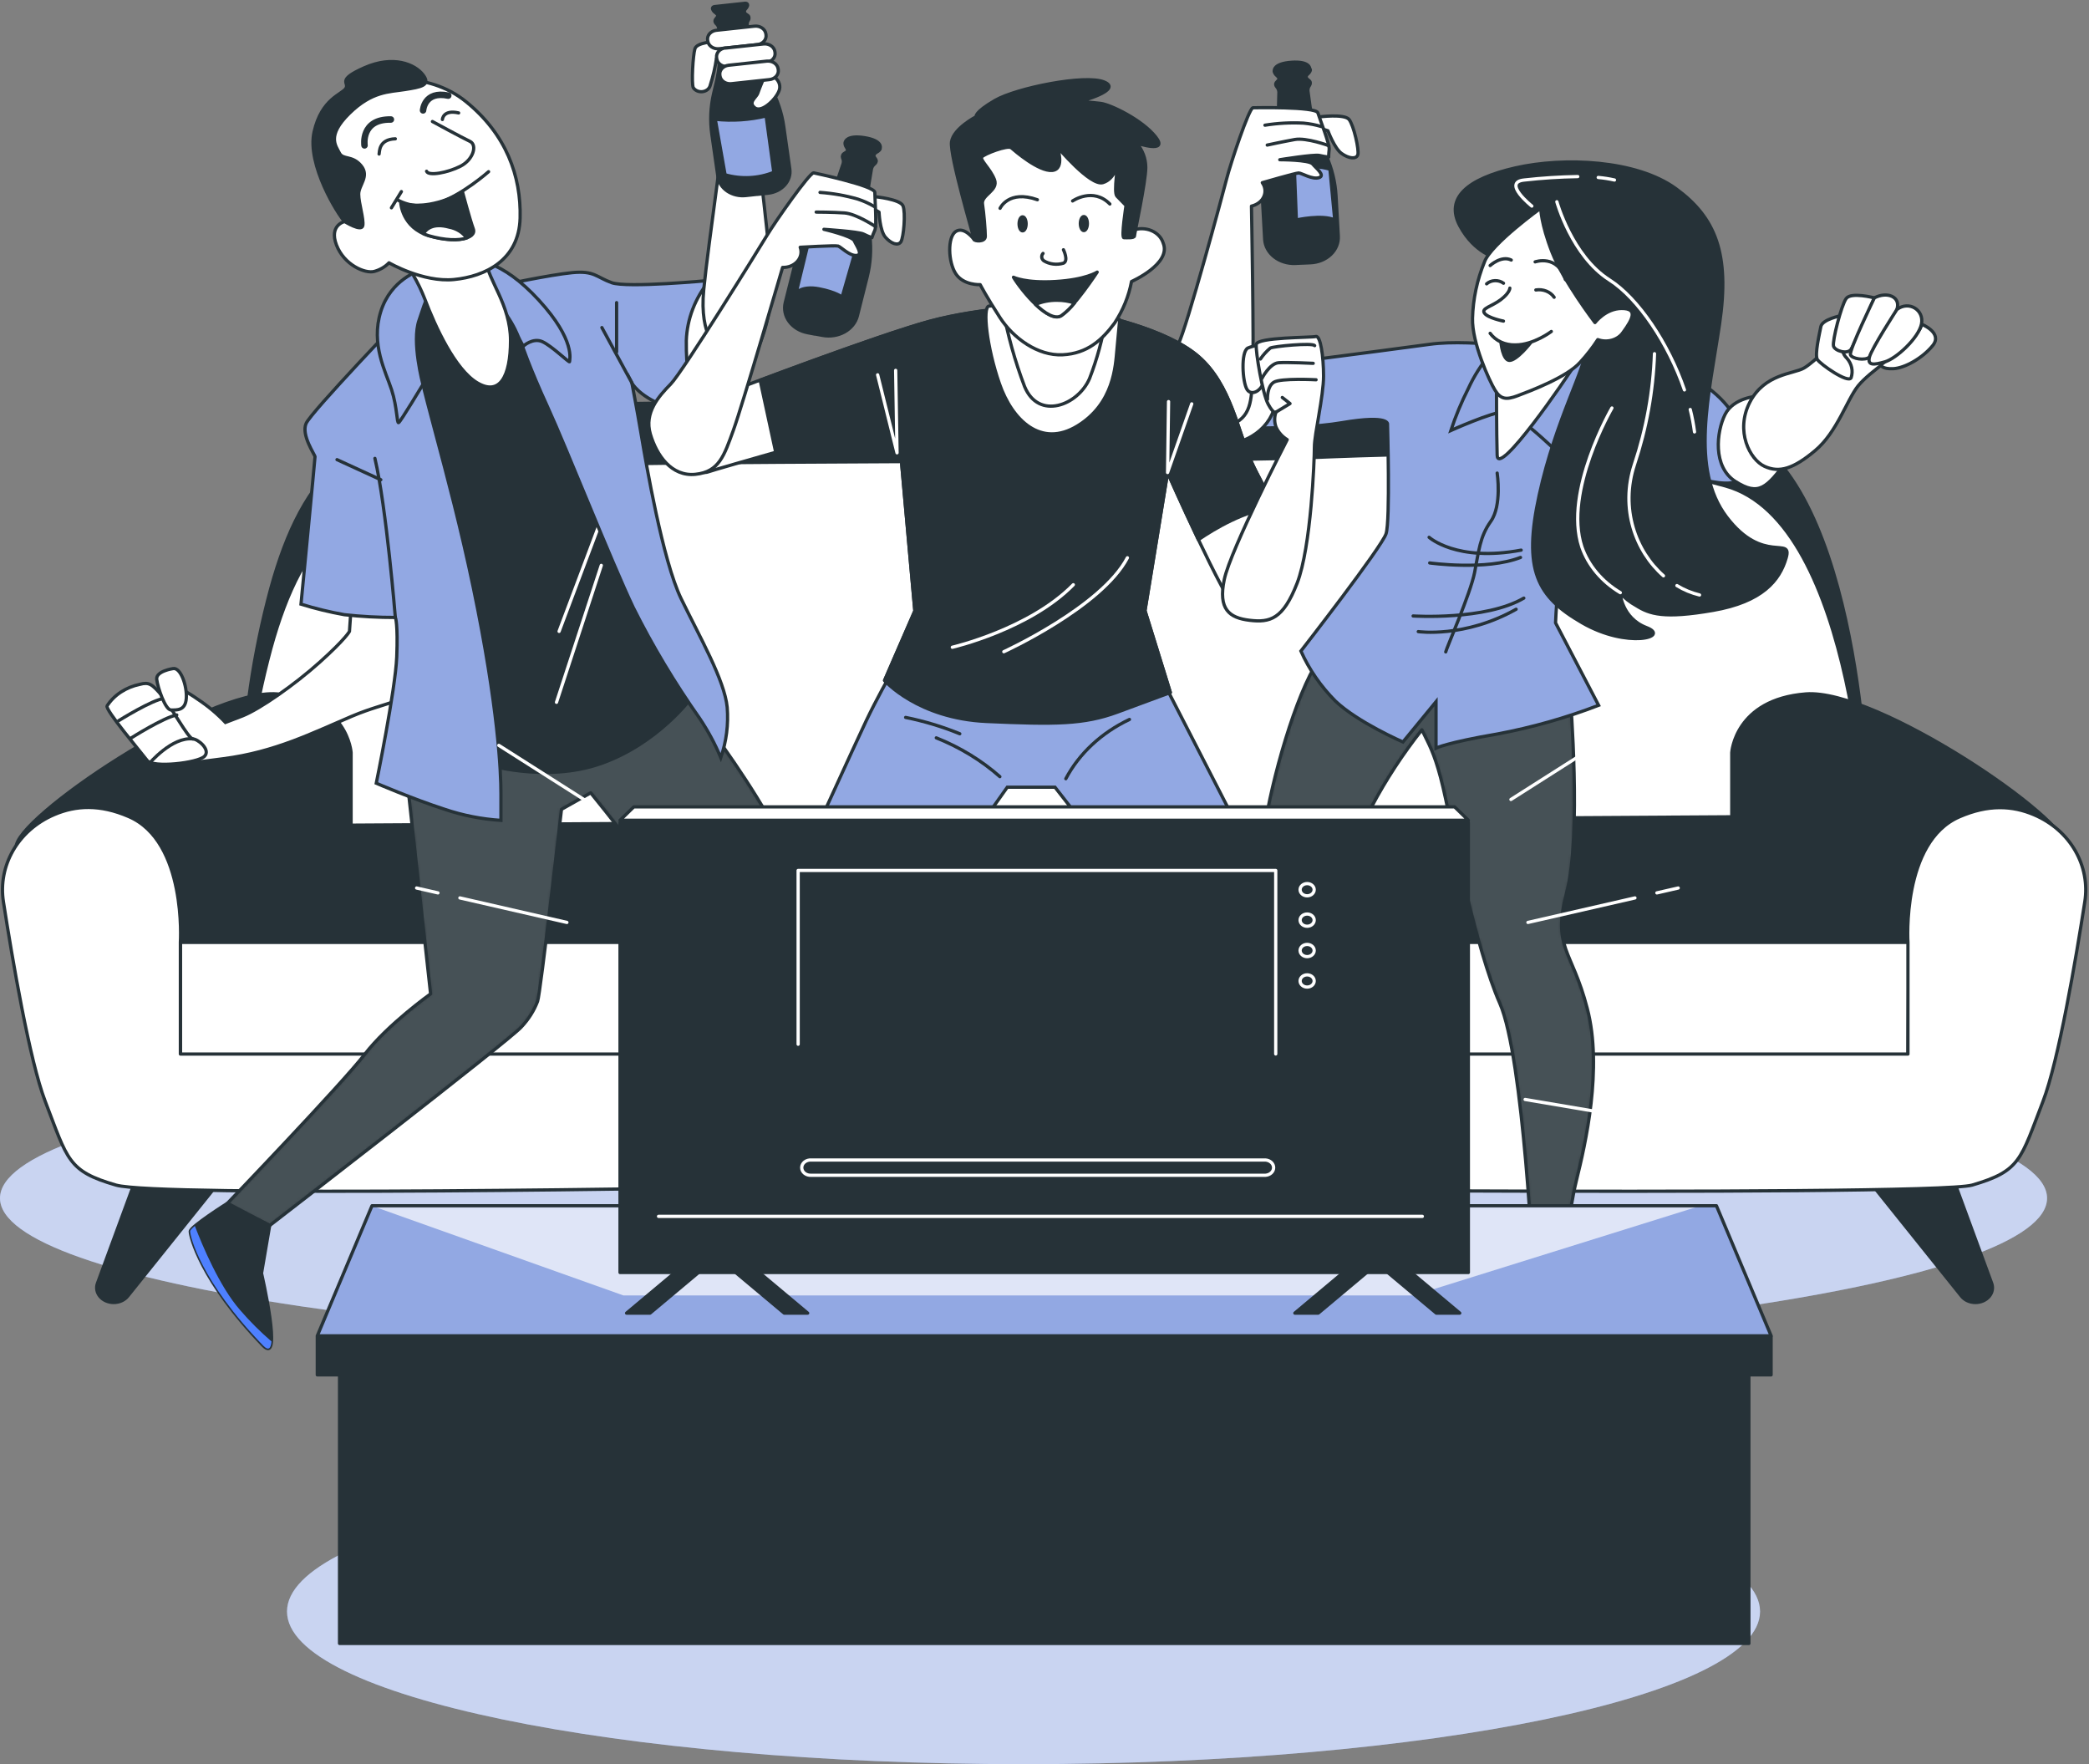<svg width="643" height="543" viewBox="0 0 643 543" fill="none" xmlns="http://www.w3.org/2000/svg">
<rect x="0" y="0" width="643" height="543" fill="#808080" stroke="none"/>
<path d="M315.046 415.78C489.041 415.78 630.092 394.745 630.092 368.796C630.092 342.847 489.041 321.812 315.046 321.812C141.051 321.812 0 342.847 0 368.796C0 394.745 141.051 415.78 315.046 415.78Z" fill="#92A8E3"/>
<path opacity="0.5" d="M315.046 415.78C489.041 415.78 630.092 394.745 630.092 368.796C630.092 342.847 489.041 321.812 315.046 321.812C141.051 321.812 0 342.847 0 368.796C0 394.745 141.051 415.78 315.046 415.78Z" fill="white"/>
<path d="M574.667 241.952C574.667 241.952 571.683 142.287 531.061 131.112C489.621 119.706 445.348 120.674 402.425 122.366C361.953 123.956 194.362 122.987 154.056 125.257C109.599 127.802 93.147 145.497 83.345 181.147C77.979 201.067 74.996 221.414 74.444 241.865L64.543 267.641H584.619L574.667 241.952Z" fill="#263238" stroke="#263238" stroke-linecap="round" stroke-linejoin="round"/>
<path d="M574.667 260.399C574.667 260.399 571.683 160.72 531.061 149.56C489.621 138.153 445.348 139.122 402.425 140.886C361.953 142.476 194.362 141.507 154.056 143.777C109.599 146.321 93.147 164.016 83.345 199.667C77.979 219.587 74.996 239.934 74.444 260.385L64.543 286.161H584.619L574.667 260.399Z" fill="white" stroke="#263238" stroke-linecap="round" stroke-linejoin="round"/>
<path d="M108.066 253.98V231.644C108.066 231.644 107.083 215.308 85.279 213.588C63.476 211.867 4.034 252.259 5.001 260.847C5.968 269.434 16.919 330.485 23.854 333.029C30.788 335.573 48.624 347.63 64.476 340.763C80.329 333.896 108.066 253.98 108.066 253.98Z" fill="#263238" stroke="#263238" stroke-linecap="round" stroke-linejoin="round"/>
<path d="M533.045 253.98V231.644C533.045 231.644 534.045 215.308 555.832 213.588C577.618 211.867 637.077 252.259 636.077 260.847C635.077 269.434 624.192 330.485 617.257 333.029C610.323 335.573 592.487 347.63 576.635 340.763C560.782 333.896 533.045 253.98 533.045 253.98Z" fill="#263238" stroke="#263238" stroke-linecap="round" stroke-linejoin="round"/>
<path d="M108.066 253.98C106.445 255.43 104.701 256.774 102.848 257.999C89.513 267.54 55.558 290.064 55.558 290.064H587.536L533.045 251.406L108.066 253.98Z" fill="#263238" stroke="#263238" stroke-linecap="round" stroke-linejoin="round"/>
<path d="M55.558 290.064V325.585H587.269L587.536 290.064H55.558Z" fill="white" stroke="#263238" stroke-linecap="round" stroke-linejoin="round"/>
<path d="M42.673 360.525L30.004 394.976C29.752 395.658 29.689 396.382 29.821 397.089C29.953 397.796 30.276 398.466 30.763 399.044C31.251 399.622 31.89 400.092 32.627 400.415C33.364 400.738 34.179 400.905 35.005 400.903C35.85 400.904 36.684 400.727 37.433 400.387C38.182 400.047 38.825 399.555 39.305 398.951L69.443 361.364L42.673 360.525Z" fill="#263238" stroke="#263238" stroke-linecap="round" stroke-linejoin="round"/>
<path d="M600.371 360.525L613.039 394.976C613.292 395.658 613.355 396.382 613.223 397.089C613.091 397.796 612.768 398.466 612.28 399.044C611.792 399.622 611.154 400.092 610.416 400.415C609.679 400.738 608.864 400.905 608.038 400.903C607.193 400.904 606.36 400.727 605.611 400.387C604.861 400.047 604.219 399.555 603.738 398.951L573.6 361.364L600.371 360.525Z" fill="#263238" stroke="#263238" stroke-linecap="round" stroke-linejoin="round"/>
<path d="M626.025 250.756C619.457 247.966 612.023 247.532 603.121 251.406C585.285 259.126 587.269 290.064 587.269 290.064V324.427H55.524V290.006C55.524 290.006 57.508 259.068 39.672 251.349C30.754 247.474 23.32 247.908 16.769 250.698C5.367 255.541 -0.65 266.6 1.05 277.544C3.833 295.442 9.118 326.48 13.918 338.985C20.853 357.027 20.853 360.468 35.705 364.762C48.607 368.477 214.281 365.745 257.987 364.95C301.694 365.745 594.153 368.477 607.039 364.762C621.907 360.425 621.907 357.027 628.842 338.985C633.642 326.48 638.927 295.442 641.71 277.544C643.427 266.687 637.426 255.599 626.025 250.756Z" fill="white" stroke="#263238" stroke-linecap="round" stroke-linejoin="round"/>
<path d="M354.117 366.977C354.117 366.977 347.216 376.345 344.999 381.621C342.782 386.898 343.332 393.187 351.1 392.204C358.868 391.221 362.768 369.188 362.768 369.188L354.117 366.977Z" fill="white" stroke="#263238" stroke-linecap="round" stroke-linejoin="round"/>
<path d="M488.554 310.363C483.786 291.945 477.719 291.945 482.269 274.481C486.82 257.017 483.353 214.746 483.353 214.746C483.57 211.363 481.686 206.072 478.585 203.845C475.485 201.619 463.433 206.665 443.93 204.221C424.428 201.778 423.577 198.771 423.577 198.771C423.577 198.771 412.742 192.989 405.808 203.282C398.874 213.575 391.289 240.291 389.139 255.499C386.989 270.708 379.404 276.736 371.82 287.622C367.313 292.865 364.489 299.051 363.635 305.549C362.585 312.777 354.267 359.038 352.95 366.498C352.812 367.317 352.878 368.153 353.144 368.948C353.41 369.744 353.87 370.48 354.493 371.108C355.116 371.736 355.886 372.24 356.753 372.587C357.62 372.934 358.563 373.116 359.518 373.119C360.801 373.117 362.055 372.794 363.131 372.189C364.208 371.584 365.06 370.722 365.586 369.707L387.972 304.233C392.039 298.32 402.441 283.083 403.658 279.931C405.175 275.985 416.443 259.822 422.294 248.126C426.643 239.934 431.785 232.075 437.663 224.634L439.33 228.017C440.997 231.4 442.797 235.723 444.964 245.871C447.131 256.02 454.282 292.133 461.633 308.801C468.984 325.47 472.051 393.272 472.051 393.272L480.286 395.151C480.286 395.151 482.636 373.799 485.286 363.086C487.937 352.374 493.404 328.766 488.554 310.363Z" fill="#263238"/>
<mask id="mask0_397_1739" style="mask-type:luminance" maskUnits="userSpaceOnUse" x="352" y="197" width="139" height="199">
<path d="M488.554 310.364C483.787 291.946 477.719 291.946 482.27 274.482C486.82 257.018 483.353 214.747 483.353 214.747C483.57 211.364 481.686 206.073 478.586 203.846C475.485 201.62 463.434 206.666 443.931 204.222C424.428 201.779 423.578 198.772 423.578 198.772C423.578 198.772 412.743 192.989 405.809 203.283C398.874 213.576 391.29 240.292 389.14 255.5C386.989 270.709 379.405 276.737 371.82 287.623C367.313 292.866 364.489 299.052 363.636 305.55C362.586 312.778 354.268 359.039 352.951 366.499C352.812 367.318 352.878 368.154 353.145 368.949C353.411 369.745 353.871 370.481 354.493 371.109C355.116 371.737 355.887 372.241 356.754 372.588C357.621 372.935 358.564 373.117 359.518 373.12C360.801 373.118 362.056 372.795 363.132 372.19C364.208 371.585 365.06 370.723 365.586 369.708L387.973 304.234C392.04 298.321 402.441 283.084 403.658 279.932C405.175 275.986 416.443 259.823 422.294 248.127C426.644 239.935 431.785 232.076 437.663 224.635L439.33 228.018C440.997 231.401 442.797 235.724 444.964 245.872C447.131 256.021 454.282 292.134 461.633 308.802C468.985 325.471 472.052 393.273 472.052 393.273L480.286 395.152C480.286 395.152 482.637 373.8 485.287 363.087C487.937 352.375 493.405 328.767 488.554 310.364Z" fill="white"/>
</mask>
<g mask="url(#mask0_397_1739)">
<path opacity="0.15" d="M488.554 310.364C483.787 291.946 477.719 291.946 482.27 274.482C486.82 257.018 483.353 214.747 483.353 214.747C483.57 211.364 481.686 206.073 478.586 203.846C475.485 201.62 463.434 206.666 443.931 204.222C424.428 201.779 423.578 198.772 423.578 198.772C423.578 198.772 412.743 192.989 405.809 203.283C398.874 213.576 391.29 240.292 389.14 255.5C386.989 270.709 379.405 276.737 371.82 287.623C367.313 292.866 364.489 299.052 363.636 305.55C362.586 312.778 354.268 359.039 352.951 366.499C352.812 367.318 352.878 368.154 353.145 368.949C353.411 369.745 353.871 370.481 354.493 371.109C355.116 371.737 355.887 372.241 356.754 372.588C357.621 372.935 358.564 373.117 359.518 373.12C360.801 373.118 362.056 372.795 363.132 372.19C364.208 371.585 365.06 370.723 365.586 369.708L387.973 304.234C392.04 298.321 402.441 283.084 403.658 279.932C405.175 275.986 416.443 259.823 422.294 248.127C426.644 239.935 431.785 232.076 437.663 224.635L439.33 228.018C440.997 231.401 442.797 235.724 444.964 245.872C447.131 256.021 454.282 292.134 461.633 308.802C468.985 325.471 472.052 393.273 472.052 393.273L480.286 395.152C480.286 395.152 482.637 373.8 485.287 363.087C487.937 352.375 493.405 328.767 488.554 310.364Z" fill="white"/>
</g>
<path d="M488.554 310.363C483.786 291.945 477.719 291.945 482.269 274.481C486.82 257.017 483.353 214.746 483.353 214.746C483.57 211.363 481.686 206.072 478.585 203.845C475.485 201.619 463.433 206.665 443.93 204.221C424.428 201.778 423.577 198.771 423.577 198.771C423.577 198.771 412.742 192.988 405.808 203.282C398.874 213.575 391.289 240.291 389.139 255.499C386.989 270.708 379.404 276.736 371.82 287.622C367.313 292.865 364.489 299.051 363.635 305.549C362.585 312.777 354.267 359.038 352.95 366.498C352.812 367.317 352.878 368.153 353.144 368.948C353.41 369.744 353.87 370.48 354.493 371.108C355.116 371.736 355.886 372.24 356.753 372.587C357.62 372.934 358.563 373.116 359.518 373.119C360.801 373.117 362.055 372.794 363.131 372.189C364.208 371.584 365.06 370.722 365.586 369.707L387.972 304.233C392.039 298.32 402.441 283.083 403.658 279.931C405.175 275.985 416.443 259.822 422.294 248.126C426.643 239.934 431.785 232.075 437.663 224.634L439.33 228.017C440.997 231.4 442.797 235.723 444.964 245.871C447.131 256.02 454.282 292.133 461.633 308.801C468.984 325.47 472.051 393.272 472.051 393.272L480.286 395.151C480.286 395.151 482.636 373.799 485.286 363.086C487.937 352.374 493.404 328.766 488.554 310.363Z" stroke="#263238" stroke-linecap="round" stroke-linejoin="round"/>
<path d="M477.936 108.229C477.936 108.229 453.682 104.095 440.064 105.974C426.445 107.854 373.57 114.648 373.57 114.648L371.237 131.346C371.237 131.346 397.274 132.791 413.06 130.102C427.962 127.558 427.078 130.623 427.078 130.623C427.078 130.623 427.945 160.115 426.645 164.249C425.345 168.384 400.424 200.391 400.424 200.391C402.916 206.015 406.508 211.224 411.043 215.787C417.977 222.365 431.829 228.379 431.829 228.379L442.014 215.975V230.259C442.014 230.259 445.348 228.567 460.867 225.922C471.584 223.91 482.034 220.951 492.055 217.089L478.803 191.703C478.803 191.703 479.453 173.111 482.27 169.916C485.087 166.721 499.172 161.083 501.989 155.257C503.93 150.767 505.311 146.11 506.107 141.364C506.107 141.364 527.326 150.747 534.261 148.303C541.195 145.86 543.145 143.62 543.145 143.62C543.145 143.62 536.644 137.23 535.344 131.779C534.044 126.329 527.326 118.624 516.491 114.113C505.657 109.603 477.936 108.229 477.936 108.229Z" fill="#92A8E3" stroke="#263238" stroke-miterlimit="10"/>
<path d="M382.214 135.724C390.948 132.563 395.074 123.86 391.429 116.286C387.785 108.711 377.75 105.133 369.016 108.293C360.282 111.454 356.156 120.157 359.801 127.732C363.445 135.307 373.48 138.885 382.214 135.724Z" fill="white" stroke="#263238" stroke-linecap="round" stroke-linejoin="round"/>
<path d="M458.666 108.98C455.945 112.228 453.705 115.758 451.999 119.49C449.854 123.715 448.044 128.062 446.581 132.501C446.581 132.501 459.15 126.863 463.05 126.718C466.951 126.574 482.97 142.621 482.97 142.621C482.97 142.621 492.721 118.377 491.421 111.987C490.121 105.597 473.085 103.544 467.384 105.611C461.683 107.679 458.666 108.98 458.666 108.98Z" fill="#92A8E3" stroke="#263238" stroke-miterlimit="10"/>
<path d="M460.833 145.615C460.833 145.615 462.35 155.561 458.883 160.448C455.416 165.334 455.199 169.657 453.882 176.235C452.565 182.812 445.214 199.524 444.998 200.652" stroke="#263238" stroke-linecap="round" stroke-linejoin="round"/>
<path d="M436.546 194.405C436.546 194.405 450.815 196.458 466.667 187.523" stroke="#263238" stroke-linecap="round" stroke-linejoin="round"/>
<path d="M434.963 189.591C434.963 189.591 457.149 191.037 469.035 184.098" stroke="#263238" stroke-linecap="round" stroke-linejoin="round"/>
<path d="M439.88 165.376C439.88 165.376 448.332 173.081 468.218 169.323" stroke="#263238" stroke-linecap="round" stroke-linejoin="round"/>
<path d="M440.063 173.271C440.063 173.271 457.399 175.714 468.017 171.579" stroke="#263238" stroke-linecap="round" stroke-linejoin="round"/>
<path d="M406.025 35.988C406.025 35.988 413.793 34.961 415.243 36.768C416.693 38.575 418.377 46.151 417.943 47.611C417.51 49.071 415.176 48.84 412.943 47.235C410.709 45.63 408.742 40.238 408.742 40.238L404.508 38.893C404.508 38.893 401.224 37.115 406.025 35.988Z" fill="white" stroke="#263238" stroke-linecap="round" stroke-linejoin="round"/>
<path d="M403.125 21.113C403.125 21.113 403.225 18.757 397.441 19.176C392.023 19.566 392.24 21.677 392.24 21.677C392.182 21.822 392.182 21.98 392.24 22.125C392.338 22.44 392.508 22.735 392.74 22.992C393.085 23.273 393.383 23.594 393.624 23.947C394.007 24.742 392.607 25.132 392.657 25.971C392.673 26.227 392.777 26.474 392.957 26.679C393.388 27.16 393.633 27.747 393.657 28.356L393.54 32.881C393.426 36.9 392.737 40.892 391.49 44.764L390.256 48.595C388.912 52.73 388.35 57.026 388.59 61.317L389.273 73.649C389.329 74.674 389.617 75.68 390.121 76.609C390.626 77.538 391.337 78.371 392.213 79.062C393.089 79.752 394.114 80.285 395.229 80.632C396.343 80.978 397.525 81.13 398.708 81.08L400.925 80.978H401.125L403.358 80.877C404.541 80.829 405.701 80.579 406.772 80.141C407.843 79.704 408.804 79.088 409.6 78.328C410.395 77.567 411.011 76.679 411.41 75.712C411.809 74.746 411.985 73.72 411.926 72.695L411.243 60.378C411.008 56.085 409.978 51.852 408.192 47.844L406.525 44.128C404.86 40.38 403.74 36.465 403.192 32.476L402.575 27.98C402.535 27.374 402.715 26.772 403.092 26.26C403.243 26.042 403.318 25.791 403.308 25.537C403.308 24.872 402.692 24.713 402.308 24.265C401.925 23.817 401.975 23.282 402.492 22.819C402.865 22.526 403.142 22.152 403.292 21.735C403.331 21.628 403.337 21.514 403.307 21.404C403.278 21.294 403.215 21.194 403.125 21.113Z" fill="#263238" stroke="#263238" stroke-linecap="round" stroke-linejoin="round"/>
<path d="M409.359 52.078C409.359 52.078 402.858 50.025 398.424 52.338L399.024 67.706C399.024 67.706 406.992 65.913 410.842 67.706L409.359 52.078Z" fill="#92A8E3" stroke="#263238" stroke-miterlimit="10"/>
<path d="M385.639 33.171C385.639 33.171 405.025 32.737 405.642 34.732C406.258 36.727 409.309 44.375 409.125 45.979C408.942 47.584 408.975 48.35 408.975 48.35C408.015 48.228 407.063 48.059 406.125 47.844C404.458 47.454 393.923 49.16 393.923 49.16C393.923 49.16 402.941 49.16 404.025 50.475C405.108 51.791 408.042 54.017 405.992 54.682C403.941 55.347 400.607 53.237 399.724 53.237C398.84 53.237 388.539 56.229 388.539 56.229C389.089 56.995 389.38 57.879 389.38 58.781C389.38 59.683 389.089 60.567 388.539 61.332C387.768 62.37 386.58 63.123 385.205 63.443C385.205 63.443 386.005 107.218 385.589 115.285C385.172 123.352 385.239 128.6 378.354 130.985C371.47 133.37 365.102 128.094 361.252 122.137C357.401 116.181 360.268 110.312 362.702 105.845C365.136 101.378 376.404 59.583 377.604 54.899C378.804 50.215 384.388 33.46 385.639 33.171Z" fill="white" stroke="#263238" stroke-linecap="round" stroke-linejoin="round"/>
<path d="M389.356 38.533C393.273 37.905 397.264 37.691 401.241 37.897C403.109 38.068 404.949 38.422 406.725 38.953" stroke="#263238" stroke-linecap="round" stroke-linejoin="round"/>
<path d="M390.056 44.649C390.056 44.649 394.923 43.594 398.524 42.943C402.124 42.293 409.025 44.837 409.025 44.837" stroke="#263238" stroke-linecap="round" stroke-linejoin="round"/>
<path d="M460.617 117.974C460.617 117.974 460.617 133.197 460.833 140.15C461.05 147.104 481.836 117.02 485.52 111.035C489.204 105.049 477.503 111.41 472.518 114.027C468.784 115.82 464.778 117.149 460.617 117.974Z" fill="white" stroke="#263238" stroke-linecap="round" stroke-linejoin="round"/>
<path d="M460.833 79.475C460.833 79.475 453.899 78.03 449.348 69.529C444.798 61.029 451.515 55.072 466.467 51.675C481.42 48.278 503.723 49.232 515.841 58.065C527.96 66.898 532.51 77.972 529.277 99.773C526.043 121.573 520.175 144.299 531.444 159.132C542.712 173.965 551.797 164.77 549.78 171.724C547.763 178.677 542.429 185.241 527.26 187.872C512.091 190.503 507.773 189 503.656 186.426C501.737 185.373 500.044 184.038 498.655 182.48C498.655 182.48 499.172 190.257 506.74 193.149C514.308 196.04 500.889 199.726 487.02 191.703C473.152 183.679 468.684 175.555 473.802 152.251C478.919 128.946 488.104 113.362 488.321 106.799C488.517 102.956 487.679 99.127 485.874 95.614C484.068 92.101 481.345 89.001 477.919 86.559C472.876 83.162 467.049 80.746 460.833 79.475Z" fill="#263238" stroke="#263238" stroke-linecap="round" stroke-linejoin="round"/>
<path d="M520.258 126.041C520.836 128.318 521.276 130.62 521.575 132.937" stroke="white" stroke-linecap="round" stroke-linejoin="round"/>
<path d="M479.202 62.098C479.202 62.098 483.819 78.795 495.388 86.154C504.256 91.792 513.574 105.699 518.475 120.011" stroke="white" stroke-linecap="round" stroke-linejoin="round"/>
<path d="M496.156 125.577C496.156 125.577 481.253 151.209 486.904 168.355C488.895 174.072 493.069 179.032 498.739 182.421" stroke="white" stroke-linecap="round" stroke-linejoin="round"/>
<path d="M516.158 180.239C518.272 181.542 520.629 182.52 523.125 183.131" stroke="white" stroke-linecap="round" stroke-linejoin="round"/>
<path d="M509.257 108.866C508.856 120.408 506.784 131.861 503.089 142.955C498.622 156.516 503.456 169.715 512.024 177.232" stroke="white" stroke-linecap="round" stroke-linejoin="round"/>
<path d="M491.938 54.624C493.625 54.77 495.298 55.031 496.938 55.405" stroke="white" stroke-linecap="round" stroke-linejoin="round"/>
<path d="M471.502 63.428C471.502 63.428 462.25 56.07 469.185 55.405C474.642 54.79 480.135 54.437 485.637 54.35" stroke="white" stroke-linecap="round" stroke-linejoin="round"/>
<path d="M474.252 64.079C474.252 64.079 458.883 75.167 456.932 80.603C454.648 86.179 453.404 92.035 453.249 97.951C453.032 105.469 458.449 117.294 460.183 120.113C461.916 122.932 463.65 123.12 467.117 121.805C470.584 120.489 482.269 116.167 486.387 111.483C488.406 109.296 490.218 106.97 491.804 104.529C493.198 105.044 494.761 105.1 496.198 104.684C497.635 104.269 498.847 103.411 499.605 102.274C502.639 98.139 504.156 94.944 499.172 94.944C494.188 94.944 490.937 99.281 490.937 99.281C490.937 99.281 481.186 86.501 477.719 77.596C474.252 68.691 474.252 64.079 474.252 64.079Z" fill="white" stroke="#263238" stroke-linecap="round" stroke-linejoin="round"/>
<path d="M464.734 88.684C464.734 88.684 464.734 90.129 461.916 92.254C459.099 94.379 455.849 94.885 456.916 96.389C457.983 97.892 462.767 98.832 462.767 98.832" stroke="#263238" stroke-linecap="round" stroke-linejoin="round"/>
<path d="M458.667 102.591C459.488 103.73 460.643 104.66 462.013 105.287C463.383 105.914 464.92 106.216 466.468 106.162C472.085 106.162 477.503 102.027 477.503 102.027" stroke="#263238" stroke-linecap="round" stroke-linejoin="round"/>
<path d="M461.483 105.223C461.483 105.223 461.916 111.237 464.517 111.425C467.117 111.613 471.651 105.642 471.651 105.642C468.261 106.042 464.814 105.9 461.483 105.223Z" fill="#263238"/>
<path d="M472.735 89.247C473.828 89.075 474.955 89.199 475.963 89.603C476.971 90.007 477.812 90.67 478.37 91.502" stroke="#263238" stroke-linecap="round" stroke-linejoin="round"/>
<path d="M462.783 87.18C462.052 86.632 461.106 86.346 460.14 86.381C459.174 86.416 458.259 86.769 457.583 87.368" stroke="#263238" stroke-linecap="round" stroke-linejoin="round"/>
<path d="M458.667 81.731C458.667 81.731 462.134 78.537 465.167 80.04" stroke="#263238" stroke-linecap="round" stroke-linejoin="round"/>
<path d="M472.518 80.602C472.518 80.602 479.452 78.159 481.836 86.052" stroke="#263238" stroke-linecap="round" stroke-linejoin="round"/>
<path d="M540.979 121.934C540.979 121.934 533.611 122.31 530.977 127.572C528.344 132.835 527.077 143.735 534.228 148.231C541.379 152.727 543.762 150.298 550.247 141.48C556.731 132.661 549.197 121.371 540.979 121.934Z" fill="white" stroke="#263238" stroke-linecap="round" stroke-linejoin="round"/>
<path d="M565.666 104.096C565.666 104.096 558.514 111.426 555.264 113.291C552.014 115.156 543.146 114.982 538.595 123.815C534.044 132.648 538.595 141.481 543.146 143.549C547.696 145.616 552.014 144.301 558.731 138.662C565.449 133.024 568.483 123.064 571.95 118.741C575.417 114.419 586.252 107.291 586.252 107.291C586.252 107.291 574.334 99.022 565.666 104.096Z" fill="white" stroke="#263238" stroke-linecap="round" stroke-linejoin="round"/>
<path d="M566.748 97.141C566.748 97.141 560.898 98.269 560.464 100.524C560.031 102.779 558.514 109.198 559.381 110.643C560.247 112.089 568.915 118.146 569.782 116.267C570.116 115.248 570.173 114.176 569.947 113.135C569.721 112.093 569.22 111.112 568.482 110.268C567.81 109.638 567.359 108.856 567.182 108.012L570.216 98.24C569.791 97.818 569.251 97.496 568.645 97.305C568.038 97.112 567.386 97.056 566.748 97.141Z" fill="white" stroke="#263238" stroke-linecap="round" stroke-linejoin="round"/>
<path d="M576.933 91.691C576.933 91.691 569.782 89.811 568.265 91.878C566.748 93.946 563.931 105.034 564.365 106.538C564.798 108.041 568.699 109.169 569.782 107.477C570.866 105.786 576.5 93.006 576.933 91.691Z" fill="white" stroke="#263238" stroke-linecap="round" stroke-linejoin="round"/>
<path d="M591.436 99.772C591.436 99.772 598.103 102.404 594.903 106.35C591.702 110.297 586.252 113.289 582.784 113.477C579.317 113.665 578.884 112.35 578.884 112.35C578.884 112.35 591.436 103.343 591.436 99.772Z" fill="white" stroke="#263238" stroke-linecap="round" stroke-linejoin="round"/>
<path d="M576.933 91.691C576.933 91.691 569.132 107.853 569.565 109.169C569.999 110.484 574.116 111.048 575.416 109.921C578.882 105.337 581.719 100.417 583.867 95.261C585.168 91.315 580.834 89.623 576.933 91.691Z" fill="white" stroke="#263238" stroke-linecap="round" stroke-linejoin="round"/>
<path d="M583.868 95.263C583.868 95.263 576.067 107.291 575.417 109.922C574.767 112.553 576.717 112.351 580.184 111.368C583.652 110.385 590.569 104.038 591.436 99.716C592.303 95.393 587.552 92.444 583.868 95.263Z" fill="white" stroke="#263238" stroke-linecap="round" stroke-linejoin="round"/>
<path d="M480.353 395.21C480.353 395.21 502.406 414.973 497.588 416.361C492.771 417.748 475.919 408.699 470.268 405.908C464.617 403.118 472.118 393.331 472.118 393.331L480.353 395.21Z" fill="white" stroke="#263238" stroke-linecap="round" stroke-linejoin="round"/>
<path d="M108.166 185.672L107.566 194.346C107.566 194.346 106.399 196.645 98.464 203.772C90.53 210.899 79.962 218.229 74.677 220.34L69.393 222.364C66.88 219.711 64.022 217.32 60.875 215.236C54.708 210.899 51.757 210.393 46.473 213.458C41.189 216.523 41.189 228.233 46.473 232.252C51.757 236.271 52.941 235.563 68.793 233.524C84.646 231.486 96.114 225.631 108.166 220.513C120.217 215.395 125.185 216.942 128.719 208.543C132.253 200.144 130.186 184.603 125.185 182.058C122.355 180.654 119.01 180.245 115.843 180.918C112.676 181.591 109.928 183.293 108.166 185.672Z" fill="white" stroke="#263238" stroke-miterlimit="10"/>
<path d="M32.971 217.259C32.188 218.343 43.539 231.716 45.306 234.072C47.073 236.429 60.875 234.838 62.926 232.8C64.976 230.762 60.875 227.451 59.408 227.451C57.942 227.451 52.641 217.331 49.707 213.948C46.773 210.566 45.89 209.872 43.039 210.638C40.923 211.074 38.934 211.888 37.201 213.028C35.467 214.168 34.027 215.609 32.971 217.259Z" fill="white" stroke="#263238" stroke-miterlimit="10"/>
<path d="M36.489 221.843C36.489 221.843 47.074 215.221 50.591 214.976L36.489 221.843Z" fill="white"/>
<path d="M36.489 221.843C36.489 221.843 47.074 215.221 50.591 214.976" stroke="#263238" stroke-linecap="round" stroke-linejoin="round"/>
<path d="M40.306 227.193C40.306 227.193 50.307 220.832 54.408 220.065L40.306 227.193Z" fill="white"/>
<path d="M40.306 227.193C40.306 227.193 50.307 220.832 54.408 220.065" stroke="#263238" stroke-linecap="round" stroke-linejoin="round"/>
<path d="M45.89 235.07C45.89 235.07 52.941 226.671 59.408 227.437L45.89 235.07Z" fill="white"/>
<path d="M45.89 235.07C45.89 235.07 52.941 226.671 59.408 227.437" stroke="#263238" stroke-linecap="round" stroke-linejoin="round"/>
<path d="M53.241 205.795C53.241 205.795 47.94 206.562 48.24 209.106C48.54 211.65 50.891 218.532 52.641 218.532C54.391 218.532 57.058 218.792 57.342 214.975C57.625 211.159 55.591 205.289 53.241 205.795Z" fill="white" stroke="#263238" stroke-miterlimit="10"/>
<path d="M214.582 128.972C214.582 128.972 222.783 116.395 222.566 105.306C222.349 94.218 220.349 86.512 216.832 87.539C213.315 88.565 209.564 94.232 208.897 106.651C208.516 114.118 210.334 121.546 214.181 128.235L214.582 128.972Z" fill="white" stroke="#263238" stroke-linecap="round" stroke-linejoin="round"/>
<path d="M70.01 370.357C70.294 371.123 83.046 377.18 83.046 377.18C83.046 377.18 157.24 319.917 160.474 316.101C162.687 313.754 164.382 311.073 165.474 308.193C166.358 305.909 172.825 249.108 172.825 249.108L181.827 244.034C181.827 244.034 211.298 280.176 215.165 290.874C219.032 301.572 232.984 386.765 232.984 386.765L247.653 386.042C247.653 386.042 250.703 292.146 244.836 269.984C238.968 247.821 204.83 206.374 204.83 206.374C204.83 206.374 193.362 215.8 168.158 221.409C153.69 224.743 138.771 226.372 123.801 226.252L132.536 305.909C132.536 305.909 119.317 315.334 112.266 324.5C105.215 333.665 70.01 370.357 70.01 370.357Z" fill="#263238"/>
<mask id="mask1_397_1739" style="mask-type:luminance" maskUnits="userSpaceOnUse" x="70" y="206" width="179" height="181">
<path d="M70.009 370.359C70.293 371.125 83.044 377.182 83.044 377.182C83.044 377.182 157.239 319.919 160.473 316.102C162.686 313.756 164.381 311.075 165.473 308.195C166.357 305.91 172.824 249.11 172.824 249.11L181.826 244.036C181.826 244.036 211.297 280.178 215.164 290.876C219.031 301.574 232.983 386.767 232.983 386.767L247.652 386.044C247.652 386.044 250.702 292.148 244.835 269.986C238.967 247.823 204.829 206.376 204.829 206.376C204.829 206.376 193.361 215.802 168.157 221.411C153.689 224.745 138.77 226.374 123.8 226.254L132.535 305.911C132.535 305.911 119.316 315.336 112.265 324.502C105.214 333.667 70.009 370.359 70.009 370.359Z" fill="white"/>
</mask>
<g mask="url(#mask1_397_1739)">
<path opacity="0.15" d="M70.009 370.359C70.293 371.125 83.044 377.182 83.044 377.182C83.044 377.182 157.239 319.919 160.473 316.102C162.686 313.756 164.381 311.075 165.473 308.195C166.357 305.91 172.824 249.11 172.824 249.11L181.826 244.036C181.826 244.036 211.297 280.178 215.164 290.876C219.031 301.574 232.983 386.767 232.983 386.767L247.652 386.044C247.652 386.044 250.702 292.148 244.835 269.986C238.967 247.823 204.829 206.376 204.829 206.376C204.829 206.376 193.361 215.802 168.157 221.411C153.689 224.745 138.77 226.374 123.8 226.254L132.535 305.911C132.535 305.911 119.316 315.336 112.265 324.502C105.214 333.667 70.009 370.359 70.009 370.359Z" fill="white"/>
</g>
<path d="M70.01 370.357C70.294 371.123 83.046 377.18 83.046 377.18C83.046 377.18 157.24 319.917 160.474 316.101C162.687 313.754 164.382 311.073 165.474 308.193C166.358 305.909 172.825 249.108 172.825 249.108L181.827 244.034C181.827 244.034 211.298 280.176 215.165 290.874C219.032 301.572 232.984 386.765 232.984 386.765L247.653 386.042C247.653 386.042 250.703 292.146 244.836 269.984C238.968 247.821 204.83 206.374 204.83 206.374C204.83 206.374 193.362 215.8 168.158 221.409C153.69 224.743 138.771 226.372 123.801 226.252L132.536 305.909C132.536 305.909 119.317 315.334 112.266 324.5C105.215 333.665 70.01 370.357 70.01 370.357Z" stroke="#263238" stroke-linecap="round" stroke-linejoin="round"/>
<path d="M139.621 83.926C139.621 83.926 128.419 84.779 124.085 94.046C119.751 103.312 124.668 121.687 128.219 133.281C131.769 144.875 144.888 204.611 146.705 221.323C148.522 238.034 149.072 235.143 149.072 235.143C149.072 235.143 167.758 241.114 185.077 234.984C202.396 228.854 212.615 215.019 212.615 215.019C212.615 215.019 208.681 205.796 203.963 190.949C199.246 176.102 180.543 130.679 173.859 113.634C167.175 96.59 154.573 87.525 150.839 85.82C147.105 84.114 139.621 83.926 139.621 83.926Z" fill="#263238" stroke="#263238" stroke-linecap="round" stroke-linejoin="round"/>
<path d="M184.093 162.426L172.091 194.332" stroke="white" stroke-linecap="round" stroke-linejoin="round"/>
<path d="M185.077 174.021L171.292 216.162" stroke="white" stroke-linecap="round" stroke-linejoin="round"/>
<path d="M132.536 89.217C132.536 89.217 126.635 92.47 127.619 104.743C128.602 117.017 138.054 144.167 145.721 181.017C153.389 217.867 154.189 237.499 154.189 244.323V252.505C148.252 252.124 142.414 250.974 136.87 249.094C126.869 245.855 115.817 241.07 115.817 241.07C115.817 241.07 121.718 212.244 122.118 202.167C122.518 192.091 121.718 190.052 121.718 190.052C116.457 190.061 111.201 189.776 105.982 189.199C101.456 188.391 96.999 187.309 92.647 185.961C92.647 185.961 96.964 141.145 96.964 140.582C96.964 140.018 92.647 133.931 94.214 130.346C95.781 126.761 124.502 96.893 126.085 95.028C127.669 93.163 130.769 89.217 132.536 89.217Z" fill="#92A8E3" stroke="#263238" stroke-miterlimit="10"/>
<path d="M223.032 86.486C220.177 86.226 217.291 86.517 214.581 87.339C210.447 88.712 203.963 104.687 204.146 109.024C204.33 113.361 214.781 113.462 220.815 113.462C226.85 113.462 228.483 113.809 230.25 110.05C232.017 106.292 231.634 96.23 229.467 91.459C227.3 86.688 223.032 86.486 223.032 86.486Z" fill="white" stroke="#263238" stroke-linecap="round" stroke-linejoin="round"/>
<path d="M160.474 105.597C160.474 105.597 162.841 112.825 168.541 125.229C174.242 137.633 188.211 172.936 194.912 186.988C200.802 198.766 207.636 210.171 215.365 221.121C217.947 224.976 220.123 229.026 221.866 233.221C223.591 228.2 224.258 222.95 223.833 217.723C223.033 209.367 215.365 196.038 209.664 184.285C203.963 172.532 198.846 142.491 197.462 134.294C196.079 126.097 194.512 117.914 194.512 117.914C194.512 117.914 196.479 121.673 203.963 124.738C211.448 127.802 214.582 129.075 214.582 129.075C212.263 121.158 211.142 113.013 211.248 104.845C211.471 98.2 213.947 91.759 218.365 86.326C218.365 86.326 192.995 88.712 188.261 87.006C183.527 85.3 182.96 83.247 176.076 83.926C169.192 84.606 154.623 87.685 153.256 88.032C151.889 88.379 160.474 105.597 160.474 105.597Z" fill="#92A8E3" stroke="#263238" stroke-miterlimit="10"/>
<path d="M117.217 147.665L103.732 141.478" stroke="#263238" stroke-linecap="round" stroke-linejoin="round"/>
<path d="M121.684 190.054C121.684 190.054 118.934 156.109 115.4 141.089" stroke="#263238" stroke-linecap="round" stroke-linejoin="round"/>
<path d="M194.512 117.884L185.261 100.825" stroke="#263238" stroke-linecap="round" stroke-linejoin="round"/>
<path d="M189.794 108.329V93.149" stroke="#263238" stroke-linecap="round" stroke-linejoin="round"/>
<path d="M129.202 83.275C129.202 83.275 120.35 85.834 117.2 95.91C114.049 105.987 118.767 114.502 120.534 119.967C122.301 125.431 122.117 130.375 122.701 130.086C123.284 129.797 130.185 118.318 130.185 118.318C130.185 118.318 126.635 105.177 129.002 98.527C131.369 91.877 131.369 87.598 141.587 87.598C151.805 87.598 158.123 100.233 159.106 102.618C159.649 103.965 160.306 105.274 161.073 106.536C161.073 106.536 164.023 103.818 166.974 105.177C169.924 106.536 175.308 111.827 175.308 111.321C175.308 110.815 177.275 104.83 165.857 92.383C154.439 79.936 145.854 79.242 140.47 79.589C136.73 80.02 133.185 81.291 130.185 83.275H129.202Z" fill="#92A8E3" stroke="#263238" stroke-miterlimit="10"/>
<path d="M122.318 77.622C125.931 82.059 128.779 86.929 130.77 92.079C133.92 100.435 140.021 113.764 146.905 117.841C153.79 121.918 157.14 115.961 157.14 104.83C157.14 93.698 150.056 86.036 149.656 80.253L149.272 74.471C149.272 74.471 132.537 80.861 122.318 77.622Z" fill="white" stroke="#263238" stroke-linecap="round" stroke-linejoin="round"/>
<path d="M113.65 25.852C113.65 25.852 101.215 28.035 99.048 41.162C96.881 54.289 106.083 68.182 106.083 68.182C106.083 68.182 101.215 69.28 103.566 75.41C105.916 81.54 112.383 84.315 115.234 83.535C116.994 83.042 118.555 82.124 119.735 80.889C119.735 80.889 130.186 86.975 139.737 86.036C149.289 85.096 159.74 80.109 160.09 67.141C160.44 54.173 155.773 41.35 143.521 31.36C131.27 21.371 115.451 24.754 113.65 25.852Z" fill="white" stroke="#263238" stroke-linecap="round" stroke-linejoin="round"/>
<path d="M133.103 37.404C133.103 37.404 142.287 42.406 144.638 43.505C146.988 44.604 145.704 49.129 141.754 51.153C137.803 53.177 131.836 54.275 131.302 52.714" stroke="#263238" stroke-linecap="round" stroke-linejoin="round"/>
<path d="M116.684 47.409C116.85 46.787 116.5 42.884 121.684 42.725" stroke="#263238" stroke-linecap="round" stroke-linejoin="round"/>
<path d="M136.17 36.784C136.17 36.784 136.337 33.661 141.171 34.76" stroke="#263238" stroke-linecap="round" stroke-linejoin="round"/>
<path d="M112.2 44.749C112.2 44.749 110.949 36.624 120.317 36.784" stroke="#263238" stroke-width="2" stroke-linecap="round" stroke-linejoin="round"/>
<path d="M130.219 33.978C130.219 33.978 130.586 27.877 137.97 29.438" stroke="#263238" stroke-width="2" stroke-linecap="round" stroke-linejoin="round"/>
<path d="M123.551 58.974L120.484 63.961" stroke="#263238" stroke-linecap="round" stroke-linejoin="round"/>
<path d="M122.468 61.59C124.285 62.564 126.339 63.156 128.466 63.319C130.593 63.482 132.735 63.212 134.72 62.53C142.104 60.188 150.389 52.844 150.389 52.844" stroke="#263238" stroke-linecap="round" stroke-linejoin="round"/>
<path d="M123.352 62.4C123.352 62.4 123.718 70.062 132.003 72.52C140.287 74.978 146.772 73.46 145.688 70.481C144.605 67.504 142.354 59.075 142.354 59.075C139.327 60.917 135.894 62.196 132.27 62.834C126.435 63.817 123.352 62.4 123.352 62.4Z" fill="#263238" stroke="#263238" stroke-linecap="round" stroke-linejoin="round"/>
<path d="M130.302 71.912C130.841 72.158 131.398 72.376 131.969 72.562C136.969 74.008 141.253 74.095 143.637 73.242C143.046 72.393 142.261 71.658 141.329 71.084C140.397 70.509 139.338 70.107 138.22 69.902C133.352 68.572 131.219 70.452 130.302 71.912Z" fill="white" stroke="#263238" stroke-linecap="round" stroke-linejoin="round"/>
<path d="M106.082 68.182C106.082 68.182 111.3 71.464 111.667 69.44C112.033 67.416 110.4 62.558 110.4 59.754C110.4 56.949 113.834 54.275 111.117 50.993C108.399 47.711 105.532 49.287 104.449 47.09C103.365 44.892 100.482 41.784 107.499 34.903C114.517 28.021 119.751 28.339 124.619 27.559C129.486 26.778 132.72 26.315 130.203 23.034C127.686 19.752 121.018 16.948 112.183 20.851C103.349 24.754 107.683 25.376 106.433 27.255C105.182 29.134 99.031 30.378 96.698 40.526C94.364 50.675 104.099 66.158 106.082 68.182Z" fill="#263238" stroke="#263238" stroke-linecap="round" stroke-linejoin="round"/>
<path d="M220.032 12.813C220.032 12.813 214.498 13.015 213.898 15.011C213.298 17.006 212.781 25.723 213.398 26.995C213.683 27.43 214.115 27.779 214.635 27.994C215.156 28.209 215.74 28.281 216.309 28.199C216.878 28.117 217.404 27.885 217.817 27.536C218.229 27.186 218.508 26.735 218.615 26.243C219.482 23.525 220.122 20.757 220.532 17.96C220.532 17.96 224.85 18.639 224.8 16.716C224.75 14.794 224.483 10.992 220.032 12.813Z" fill="white" stroke="#263238" stroke-linecap="round" stroke-linejoin="round"/>
<path d="M221.266 107.75C221.266 107.75 215.165 103.934 216.615 89.159C218.065 74.384 223.483 38.907 223.116 34.989C222.89 32.88 222.851 30.758 222.999 28.643L231.1 28.455C231.1 28.455 235.034 60.014 236.685 77.03C238.335 94.045 236.201 99.944 233.151 107.663C230.1 115.383 223.566 111.278 223.566 111.278" fill="white"/>
<path d="M221.266 107.75C221.266 107.75 215.165 103.934 216.615 89.159C218.065 74.384 223.483 38.907 223.116 34.989C222.89 32.88 222.851 30.758 222.999 28.643L231.1 28.455C231.1 28.455 235.034 60.014 236.685 77.03C238.335 94.045 236.201 99.944 233.151 107.663C230.1 115.383 223.566 111.278 223.566 111.278" stroke="#263238" stroke-linecap="round" stroke-linejoin="round"/>
<path d="M237.218 26.894L235.285 23.367C233.321 19.819 231.887 16.069 231.017 12.206L230.051 7.97C229.888 7.394 229.977 6.787 230.301 6.264C230.484 6.01 230.56 5.709 230.517 5.412C230.517 4.761 229.85 4.645 229.434 4.226C229.017 3.807 229.034 3.286 229.434 2.78C229.766 2.465 230.001 2.082 230.117 1.667C230.134 1.574 230.126 1.479 230.095 1.389C230.063 1.299 230.008 1.216 229.934 1.147C229.819 1.078 229.687 1.031 229.549 1.011C229.41 0.991 229.269 0.998 229.134 1.031L220.199 2C219.866 2 219.466 2.115 219.349 2.39C219.283 2.534 219.283 2.694 219.349 2.838C219.46 3.141 219.648 3.417 219.899 3.648C220.261 3.897 220.581 4.189 220.849 4.515C221.283 5.267 219.966 5.744 220.082 6.568C220.128 6.864 220.287 7.139 220.532 7.349C220.992 7.788 221.247 8.36 221.249 8.953L221.516 13.29C221.761 17.223 221.436 21.167 220.549 25.029L219.649 28.846C218.697 32.977 218.517 37.214 219.116 41.394L220.983 54.405C221.108 55.274 221.43 56.113 221.929 56.873C222.429 57.634 223.096 58.302 223.893 58.839C224.691 59.376 225.602 59.772 226.576 60.003C227.549 60.235 228.566 60.297 229.567 60.188L232.901 59.827H233.101L236.435 59.465C237.436 59.356 238.403 59.077 239.281 58.644C240.158 58.211 240.928 57.632 241.547 56.941C242.166 56.249 242.622 55.459 242.889 54.614C243.156 53.77 243.229 52.889 243.102 52.02L241.252 39.009C240.668 34.809 239.306 30.718 237.218 26.894Z" fill="#263238" stroke="#263238" stroke-linecap="round" stroke-linejoin="round"/>
<path d="M220.166 36.71C225.41 37.268 230.73 36.919 235.818 35.684L238.185 53.032C233.483 54.945 228.112 55.219 223.183 53.798L220.166 36.71Z" fill="#92A8E3" stroke="#263238" stroke-miterlimit="10"/>
<path d="M220.514 9.322L232.242 8.056C233.067 7.968 233.898 8.166 234.554 8.609C235.21 9.052 235.636 9.703 235.738 10.418L235.782 10.719C235.832 11.072 235.802 11.429 235.693 11.771C235.585 12.114 235.399 12.434 235.148 12.714C234.896 12.994 234.583 13.229 234.227 13.404C233.872 13.579 233.479 13.692 233.073 13.736L221.345 15.001C220.52 15.09 219.688 14.891 219.033 14.448C218.377 14.005 217.951 13.355 217.848 12.639L217.805 12.338C217.703 11.627 217.931 10.909 218.439 10.343C218.947 9.778 219.693 9.41 220.514 9.322Z" fill="white" stroke="#263238" stroke-linecap="round" stroke-linejoin="round"/>
<path d="M223.287 14.793L235.015 13.528C235.84 13.439 236.672 13.638 237.327 14.081C237.983 14.524 238.409 15.175 238.512 15.89L238.555 16.191C238.605 16.543 238.575 16.901 238.467 17.243C238.358 17.585 238.172 17.906 237.921 18.186C237.669 18.466 237.357 18.7 237.001 18.876C236.645 19.051 236.252 19.164 235.846 19.207L224.118 20.473C223.293 20.562 222.462 20.363 221.806 19.92C221.15 19.477 220.724 18.826 220.622 18.111L220.572 17.767C220.522 17.414 220.552 17.057 220.66 16.715C220.769 16.372 220.955 16.052 221.206 15.772C221.458 15.492 221.77 15.258 222.126 15.082C222.482 14.907 222.875 14.794 223.281 14.75L223.287 14.793Z" fill="white" stroke="#263238" stroke-linecap="round" stroke-linejoin="round"/>
<path d="M238.068 23.582C238.778 23.993 239.334 24.574 239.669 25.255C240.003 25.935 240.102 26.685 239.952 27.414C239.418 29.972 234.584 34.931 232.351 33.196C230.117 31.461 232.784 30.074 233.251 28.671C233.718 27.269 234.918 24.45 234.918 24.45C234.918 24.45 236.335 22.412 238.068 23.582Z" fill="white" stroke="#263238" stroke-linecap="round" stroke-linejoin="round"/>
<path d="M224.283 20.082L236.011 18.817C236.836 18.728 237.668 18.927 238.324 19.37C238.979 19.813 239.405 20.463 239.508 21.179L239.551 21.48C239.653 22.192 239.425 22.909 238.917 23.475C238.409 24.041 237.663 24.408 236.843 24.497L225.115 25.762C224.29 25.851 223.458 25.652 222.802 25.209C222.147 24.766 221.72 24.115 221.618 23.4L221.575 23.099C221.473 22.387 221.701 21.67 222.209 21.104C222.717 20.538 223.463 20.171 224.283 20.082Z" fill="white" stroke="#263238" stroke-linecap="round" stroke-linejoin="round"/>
<path d="M70.01 370.357C70.01 370.357 58.559 377.586 58.559 379.031C58.559 380.477 61.676 394.095 81.012 414.176C87.129 420.493 80.495 391.912 80.495 391.912L83.012 377.181L70.01 370.357Z" fill="#263238" stroke="#263238" stroke-linecap="round" stroke-linejoin="round"/>
<path d="M73.911 403.245C67.56 396.017 62.243 383.266 59.976 377.339C59.092 378.076 58.525 378.683 58.525 378.987C58.525 380.433 61.626 394.152 81.012 414.175C82.679 415.881 83.379 415.028 83.562 412.888C80.08 409.881 76.854 406.658 73.911 403.245Z" fill="#4E80FF"/>
<path d="M247.553 386.042C247.553 386.042 277.124 402.768 274.44 405.66C271.756 408.551 234.651 404.735 233.034 403.795C231.417 402.855 232.884 386.808 232.884 386.808L247.553 386.042Z" fill="#263238" stroke="#263238" stroke-linecap="round" stroke-linejoin="round"/>
<path d="M233.034 403.752C234.701 404.692 271.757 408.421 274.44 405.617C274.69 405.357 274.657 404.981 274.44 404.504C265.984 405.544 257.378 405.195 249.07 403.477C242.169 402.147 236.118 401.135 232.401 400.586C232.418 402.263 232.618 403.521 233.034 403.752Z" fill="#4E80FF"/>
<path d="M321.48 93.975C321.48 93.975 302.194 94.538 286.174 98.861C270.155 103.184 225.732 120.083 225.732 120.083L214.914 144.327C215.195 144.779 215.659 145.123 216.217 145.294C216.775 145.465 217.386 145.45 217.931 145.253C219.881 144.501 263.421 132.242 267.105 130.984C270.789 129.726 276.206 127.977 276.206 127.977L281.59 188.001L272.272 209.412C272.272 209.412 282.457 221.064 303.677 222.003C324.897 222.943 333.581 222.943 343.966 219.112C354.351 215.281 360.219 213.098 360.219 213.098L352.418 187.929L359.385 145.441C359.385 145.441 376.704 184.705 381.255 188.652C385.806 192.598 395.34 190.719 398.158 179.819C400.975 168.918 389.273 151.267 385.156 142.072C381.038 132.878 378.871 118.392 368.92 109.761C358.969 101.131 338.149 96.75 330.581 95.478C323.013 94.206 321.48 93.975 321.48 93.975Z" fill="white" stroke="#263238" stroke-linecap="round" stroke-linejoin="round"/>
<path d="M359.569 212.795L351.551 208.285C351.551 208.285 348.95 212.795 325.13 217.681C301.31 222.568 274.006 207.721 274.006 207.721C274.006 207.721 269.672 215.426 266.638 221.816C264.155 227.049 246.202 266.068 240.251 280.134C238.869 283.394 238.235 286.856 238.384 290.326L244.318 380.999L260.404 381.693L278.89 286.206L310.045 242.301H324.73L361.719 289.69L375.588 384.252L390.59 385.191L397.791 295.632C398.412 291.688 397.838 287.672 396.124 283.98L359.569 212.795Z" fill="#92A8E3" stroke="#263238" stroke-miterlimit="10"/>
<path d="M288.192 227.107C295.498 230.023 302.13 234.07 307.762 239.049" stroke="#263238" stroke-linecap="round" stroke-linejoin="round"/>
<path d="M328.064 239.686C332.156 231.933 339.026 225.534 347.651 221.441" stroke="#263238" stroke-linecap="round" stroke-linejoin="round"/>
<path d="M278.757 220.819C284.503 221.98 290.091 223.666 295.426 225.85" stroke="#263238" stroke-linecap="round" stroke-linejoin="round"/>
<path d="M385.156 142.074C381.038 132.865 378.871 118.394 368.92 109.763C358.968 101.132 338.149 96.752 330.581 95.48C323.013 94.208 321.48 94.034 321.48 94.034C321.48 94.034 302.193 94.598 286.174 98.921C274.506 102.072 247.585 111.932 233.983 117.049L238.784 139.269C251.286 135.698 265.105 131.752 267.122 131.043C270.805 129.728 276.223 128.036 276.223 128.036L281.607 188.061L272.289 209.471C272.289 209.471 282.474 221.123 303.694 222.063C324.913 223.003 333.598 223.003 343.983 219.172C354.368 215.341 360.235 213.158 360.235 213.158L352.434 187.988L359.385 145.442C359.385 145.442 363.869 155.562 368.87 166.101C373.871 162.689 382.939 157.282 392.207 155.981C389.606 150.676 386.722 145.703 385.156 142.074Z" fill="#263238" stroke="#263238" stroke-linecap="round" stroke-linejoin="round"/>
<path d="M308.979 200.593C308.979 200.593 339.083 186.845 347.017 171.68" stroke="white" stroke-linecap="round" stroke-linejoin="round"/>
<path d="M293.126 199.221C293.126 199.221 316.896 193.713 330.365 179.979" stroke="white" stroke-linecap="round" stroke-linejoin="round"/>
<path d="M270.139 115.371L276.106 139.37L275.689 113.998" stroke="white" stroke-linecap="round" stroke-linejoin="round"/>
<path d="M359.685 123.611L359.385 145.441L366.82 124.305" stroke="white" stroke-linecap="round" stroke-linejoin="round"/>
<path d="M316.496 95.667C316.496 95.667 306.311 93.787 304.361 94.221C302.411 94.655 303.711 106.813 307.611 118.075C311.512 129.337 320.397 137.996 331.665 131.086C342.933 124.176 343.333 112.48 343.783 107.796L344.65 98.399L332.748 96.288L316.496 95.667Z" fill="white" stroke="#263238" stroke-linecap="round" stroke-linejoin="round"/>
<path d="M308.695 95.103C310.182 103.195 312.411 111.172 315.362 118.956C319.696 129.481 331.832 124.739 335.365 116.513C337.687 110.526 339.361 104.365 340.366 98.109C340.366 98.109 326.297 103.184 319.146 100.365C315.414 99.011 311.901 97.242 308.695 95.103Z" fill="white" stroke="#263238" stroke-linecap="round" stroke-linejoin="round"/>
<path d="M299.81 73.692C299.81 73.692 296.793 69.558 294.193 71.249C291.592 72.941 291.809 80.632 294.193 84.26C296.576 87.889 301.71 87.614 301.71 87.614C301.71 87.614 303.661 91.373 307.778 97.734C311.895 104.095 319.446 109.574 327.064 109.198C334.682 108.822 339.183 104.687 343.083 99.425C345.684 95.469 347.446 91.141 348.284 86.645C348.284 86.645 360.636 81.195 358.035 74.82C357.787 73.993 357.335 73.223 356.711 72.562C356.088 71.901 355.306 71.365 354.422 70.99C353.537 70.615 352.569 70.411 351.584 70.391C350.6 70.371 349.622 70.535 348.717 70.873C348.717 70.873 351.534 61.852 349.151 53.771C346.767 45.69 341.35 40.442 328.581 38.187C315.812 35.931 301.06 40.615 298.893 43.622C296.726 46.629 297.376 51.14 298.027 57.53C298.677 63.919 299.81 73.692 299.81 73.692Z" fill="white" stroke="#263238" stroke-linecap="round" stroke-linejoin="round"/>
<path d="M311.945 85.331C311.945 85.331 315.629 87.21 324.947 86.646C334.265 86.082 337.715 83.755 337.715 83.755C337.715 83.755 330.581 94.655 326.68 97.098C322.78 99.542 314.545 89.653 311.945 85.331Z" fill="#263238" stroke="#263238" stroke-linecap="round" stroke-linejoin="round"/>
<path d="M327.331 76.872C327.331 76.872 328.998 80.255 327.331 81.007C326.324 81.311 325.247 81.402 324.192 81.271C323.136 81.141 322.132 80.792 321.263 80.255C320.909 79.97 320.69 79.581 320.65 79.164C320.61 78.746 320.752 78.331 321.047 78" stroke="#263238" stroke-linecap="round" stroke-linejoin="round"/>
<path d="M307.828 64.109C307.828 64.109 310.428 58.327 319.313 61.478" stroke="#263238" stroke-linecap="round" stroke-linejoin="round"/>
<path d="M330.148 61.853C330.148 61.853 336.432 57.516 341.616 62.793" stroke="#263238" stroke-linecap="round" stroke-linejoin="round"/>
<path d="M315.846 68.893C315.846 70.093 315.362 71.062 314.762 71.062C314.162 71.062 313.679 70.093 313.679 68.893C313.679 67.693 314.162 66.739 314.762 66.739C315.362 66.739 315.846 67.708 315.846 68.893Z" fill="#263238" stroke="#263238" stroke-linecap="round" stroke-linejoin="round"/>
<path d="M334.699 68.821C334.699 70.006 334.199 70.975 333.615 70.975C333.032 70.975 332.532 70.006 332.532 68.821C332.532 67.635 333.015 66.652 333.615 66.652C334.215 66.652 334.699 67.606 334.699 68.821Z" fill="#263238" stroke="#263238" stroke-linecap="round" stroke-linejoin="round"/>
<path d="M325.314 92.415C323.033 92.393 320.779 92.834 318.729 93.701C321.63 96.463 324.714 98.4 326.681 97.171C328.227 96.028 329.589 94.71 330.731 93.253C329 92.689 327.164 92.405 325.314 92.415Z" fill="white" stroke="#263238" stroke-linecap="round" stroke-linejoin="round"/>
<path d="M300.46 35.931C300.46 35.931 293.542 39.502 292.892 43.622C292.242 47.743 299.81 73.129 299.81 73.692C299.81 74.256 303.277 74.632 303.277 72.753C303.277 70.873 302.844 65.611 302.41 62.792C301.977 59.973 307.411 58.657 306.094 55.275C304.777 51.892 301.543 49.261 302.193 48.321C302.844 47.381 310.211 44.562 311.295 45.502C312.378 46.441 319.746 52.831 323.863 52.456C327.981 52.08 325.38 45.126 325.38 45.126C325.38 45.126 335.565 57.342 339.449 56.214C343.333 55.087 344.216 49.824 344.216 49.824C344.216 49.824 342.699 59.221 343.783 60.349C344.866 61.477 346.6 63.24 346.6 63.24C346.6 63.24 345.05 73.157 345.95 73.157C346.85 73.157 349.2 73.346 349.2 72.594C349.2 71.842 352.668 56.055 352.668 51.545C352.665 48.844 351.679 46.213 349.85 44.027C349.85 44.027 359.852 47.41 355.701 42.148C351.551 36.886 341.833 32.202 338.799 31.826C335.765 31.45 332.315 31.262 332.315 31.262C332.315 31.262 345.733 27.691 339.882 25.248C334.031 22.805 312.812 27.127 306.311 30.886C299.81 34.645 300.46 35.931 300.46 35.931Z" fill="#263238" stroke="#263238" stroke-linecap="round" stroke-linejoin="round"/>
<path d="M269.272 60.538C269.272 60.538 277.073 61.29 277.94 63.357C278.807 65.424 278.157 73.13 277.29 74.445C276.423 75.761 274.256 75.009 272.523 73C270.789 70.99 270.572 65.294 270.572 65.294L266.889 63.039C266.889 63.039 264.288 60.538 269.272 60.538Z" fill="white" stroke="#263238" stroke-linecap="round" stroke-linejoin="round"/>
<path d="M270.922 45.531C270.922 45.531 271.722 43.261 266.022 42.365C260.654 41.526 260.237 43.623 260.237 43.623C260.141 43.751 260.094 43.903 260.104 44.056C260.093 44.38 260.168 44.701 260.321 44.996C260.567 45.348 260.758 45.727 260.888 46.124C261.004 46.962 259.554 47.035 259.354 47.858C259.264 48.098 259.264 48.356 259.354 48.596C259.624 49.158 259.683 49.781 259.521 50.374L258.054 54.711C256.75 58.566 254.891 62.262 252.52 65.713L250.169 69.139C247.634 72.83 245.804 76.853 244.752 81.051L241.718 93.108C241.463 94.111 241.439 95.147 241.648 96.158C241.856 97.168 242.293 98.133 242.932 98.997C243.572 99.861 244.402 100.606 245.375 101.191C246.348 101.776 247.445 102.188 248.602 102.404L250.769 102.823H250.969L253.153 103.228C255.49 103.671 257.933 103.29 259.946 102.171C261.959 101.051 263.377 99.283 263.888 97.257L266.922 85.2C267.97 81.004 268.24 76.69 267.722 72.421L267.222 68.459C266.735 64.466 266.825 60.435 267.489 56.46L268.239 51.964C268.375 51.367 268.732 50.824 269.255 50.417C269.463 50.239 269.607 50.014 269.672 49.767C269.839 49.116 269.339 48.842 269.089 48.321C268.839 47.801 269.089 47.309 269.739 46.876C270.178 46.669 270.551 46.371 270.822 46.008C270.875 45.938 270.911 45.86 270.928 45.778C270.945 45.696 270.943 45.612 270.922 45.531Z" fill="#263238" stroke="#263238" stroke-linecap="round" stroke-linejoin="round"/>
<path d="M245.036 90.175C245.036 90.175 246.803 87.876 252.121 88.902C257.438 89.929 259.205 91.461 259.205 91.461L263.639 76.05C261.199 74.297 258.196 73.237 255.038 73.014C253.066 72.959 251.092 73.046 249.137 73.275L245.036 90.175Z" fill="#92A8E3" stroke="#263238" stroke-miterlimit="10"/>
<path d="M250.436 53.207C250.436 53.207 269.272 57.154 269.272 59.221C269.272 61.288 269.923 69.341 269.272 70.873C268.928 71.621 268.627 72.383 268.372 73.157C267.479 72.829 266.611 72.452 265.772 72.03C264.255 71.278 253.603 70.584 253.603 70.584C253.603 70.584 262.305 72.622 262.955 74.126C263.605 75.629 265.772 78.463 263.605 78.622C261.438 78.781 258.838 75.991 257.971 75.731C257.104 75.47 246.302 76.106 246.302 76.106C246.57 76.833 246.633 77.605 246.484 78.357C246.336 79.109 245.981 79.819 245.45 80.427C244.919 81.035 244.227 81.524 243.432 81.851C242.638 82.178 241.764 82.335 240.885 82.308C240.885 82.308 228.533 124.768 225.716 132.473C222.899 140.179 221.382 145.239 214.048 145.99C206.713 146.742 202.129 140.208 200.179 133.601C198.229 126.994 202.779 121.949 206.463 118.19C210.147 114.431 233.534 76.67 236.134 72.362C238.735 68.054 249.136 53.207 250.436 53.207Z" fill="white" stroke="#263238" stroke-linecap="round" stroke-linejoin="round"/>
<path d="M252.403 59.222C256.374 59.502 260.292 60.197 264.072 61.289C265.834 61.87 267.512 62.627 269.072 63.544" stroke="#263238" stroke-linecap="round" stroke-linejoin="round"/>
<path d="M251.219 65.279C251.219 65.279 256.22 65.279 259.92 65.54C263.621 65.8 269.489 69.746 269.489 69.746" stroke="#263238" stroke-linecap="round" stroke-linejoin="round"/>
<path d="M244.319 380.999C244.319 380.999 208.964 403.306 215.398 404.708C221.833 406.11 255.571 398.434 255.571 398.434L260.405 381.693L244.319 380.999Z" fill="white" stroke="#263238" stroke-miterlimit="10"/>
<path d="M375.538 384.252L376.138 403.306L414.71 407.484C414.71 407.484 418.728 403.306 412.293 399.822C405.859 396.338 390.624 385.192 390.624 385.192L375.538 384.252Z" fill="white" stroke="#263238" stroke-miterlimit="10"/>
<path d="M389.49 106.192C387.621 106.097 385.756 106.421 384.073 107.132C381.906 108.259 382.406 117.642 383.856 119.897C385.306 122.152 388.857 120.085 389.274 116.326C389.69 112.567 389.49 106.192 389.49 106.192Z" fill="white" stroke="#263238" stroke-linecap="round" stroke-linejoin="round"/>
<path d="M396.207 135.322C394.614 134.345 393.404 132.968 392.74 131.376C392.223 129.906 392.223 128.335 392.74 126.865C392.74 126.865 392.09 127.617 390.357 124.422C388.623 121.227 386.456 108.274 386.673 106.019C386.889 103.763 403.575 103.951 405.009 103.575C406.442 103.2 407.392 109.589 407.392 115.777C407.392 121.964 404.575 133.631 404.575 137.578C404.575 141.524 403.575 168.414 399.258 179.502C394.941 190.59 390.923 191.675 384.639 190.923C378.355 190.171 374.904 187.54 376.838 178.346C378.772 169.151 396.207 135.322 396.207 135.322Z" fill="white" stroke="#263238" stroke-linecap="round" stroke-linejoin="round"/>
<path d="M387.973 110.5C388.795 109.258 389.816 108.123 391.007 107.131C392.09 106.567 404.009 105.44 404.659 106.379" stroke="#263238" stroke-linecap="round" stroke-linejoin="round"/>
<path d="M388.39 116.529C388.39 116.529 390.773 111.83 393.59 111.642C396.407 111.455 404.209 111.83 404.209 111.83" stroke="#263238" stroke-linecap="round" stroke-linejoin="round"/>
<path d="M390.14 122.904C390.14 122.904 389.924 118.957 392.091 117.641C394.258 116.326 405.092 116.89 405.092 116.89" stroke="#263238" stroke-linecap="round" stroke-linejoin="round"/>
<path d="M392.74 126.851L397.074 124.22L394.691 122.341" stroke="#263238" stroke-linecap="round" stroke-linejoin="round"/>
<path d="M465.068 246.073L491.255 229.419" stroke="white" stroke-linecap="round" stroke-linejoin="round"/>
<path d="M509.992 274.827L516.559 273.323" stroke="white" stroke-linecap="round" stroke-linejoin="round"/>
<path d="M470.302 283.92L503.24 276.374" stroke="white" stroke-linecap="round" stroke-linejoin="round"/>
<path d="M469.435 338.408L505.207 344.466" stroke="white" stroke-linecap="round" stroke-linejoin="round"/>
<path d="M179.726 246.073L153.539 229.419" stroke="white" stroke-linecap="round" stroke-linejoin="round"/>
<path d="M134.802 274.827L128.235 273.323" stroke="white" stroke-linecap="round" stroke-linejoin="round"/>
<path d="M174.492 283.92L141.554 276.374" stroke="white" stroke-linecap="round" stroke-linejoin="round"/>
<path d="M175.359 338.407L139.587 344.465" stroke="white" stroke-linecap="round" stroke-linejoin="round"/>
<path d="M315.046 542.999C440.249 542.999 541.746 521.963 541.746 496.015C541.746 470.066 440.249 449.03 315.046 449.03C189.843 449.03 88.346 470.066 88.346 496.015C88.346 521.963 189.843 542.999 315.046 542.999Z" fill="#92A8E3"/>
<path opacity="0.5" d="M315.046 542.999C440.249 542.999 541.746 521.963 541.746 496.015C541.746 470.066 440.249 449.03 315.046 449.03C189.843 449.03 88.346 470.066 88.346 496.015C88.346 521.963 189.843 542.999 315.046 542.999Z" fill="white"/>
<path d="M538.311 421.621H104.515V505.846H538.311V421.621Z" fill="#263238" stroke="#263238" stroke-linecap="round" stroke-linejoin="round"/>
<path d="M97.664 411.168H545.162L528.327 371.123H114.499L97.664 411.168Z" fill="#92A8E3"/>
<mask id="mask2_397_1739" style="mask-type:luminance" maskUnits="userSpaceOnUse" x="97" y="371" width="449" height="41">
<path d="M97.664 411.168H545.162L528.327 371.123H114.499L97.664 411.168Z" fill="white"/>
</mask>
<g mask="url(#mask2_397_1739)">
<path opacity="0.7" d="M191.861 398.72L97.28 365.036H542.962L435.113 398.72H191.861Z" fill="white"/>
</g>
<path d="M97.664 411.168H545.162L528.327 371.123H114.499L97.664 411.168Z" stroke="#263238" stroke-linecap="round" stroke-linejoin="round"/>
<path d="M545.146 411.444H97.664V423.183H545.146V411.444Z" fill="#263238" stroke="#263238" stroke-linecap="round" stroke-linejoin="round"/>
<path d="M200.08 404.173H192.862L214.315 386.203H221.533L200.08 404.173Z" fill="#263238" stroke="#263238" stroke-linecap="round" stroke-linejoin="round"/>
<path d="M241.386 404.173H248.603L227.15 386.203H219.933L241.386 404.173Z" fill="#263238" stroke="#263238" stroke-linecap="round" stroke-linejoin="round"/>
<path d="M405.76 404.173H398.559L419.995 386.203H427.213L405.76 404.173Z" fill="#263238" stroke="#263238" stroke-linecap="round" stroke-linejoin="round"/>
<path d="M442.098 404.173H449.316L427.863 386.203H420.645L442.098 404.173Z" fill="#263238" stroke="#263238" stroke-linecap="round" stroke-linejoin="round"/>
<path d="M451.966 253.172H190.845V391.667H451.966V253.172Z" fill="#263238" stroke="#263238" stroke-linecap="round" stroke-linejoin="round"/>
<path d="M195.079 248.357L190.845 252.478H451.966L447.732 248.357H195.079Z" fill="white" stroke="#263238" stroke-linecap="round" stroke-linejoin="round"/>
<path d="M202.697 374.392H437.798" stroke="white" stroke-linecap="round" stroke-linejoin="round"/>
<path d="M389.524 361.741H249.703C249.33 361.766 248.954 361.724 248.6 361.618C248.246 361.511 247.921 361.342 247.646 361.122C247.371 360.901 247.151 360.634 247.001 360.336C246.851 360.038 246.773 359.717 246.773 359.392C246.773 359.067 246.851 358.745 247.001 358.447C247.151 358.15 247.371 357.882 247.646 357.661C247.921 357.441 248.246 357.272 248.6 357.165C248.954 357.059 249.33 357.017 249.703 357.042H389.524C390.205 357.089 390.842 357.356 391.306 357.792C391.77 358.227 392.028 358.799 392.028 359.392C392.028 359.985 391.77 360.556 391.306 360.991C390.842 361.427 390.205 361.694 389.524 361.741Z" fill="#263238" stroke="white" stroke-linecap="round" stroke-linejoin="round"/>
<path d="M245.669 321.408V267.918H392.674V324.4" stroke="white" stroke-linecap="round" stroke-linejoin="round"/>
<path d="M402.342 275.725C403.539 275.725 404.509 274.883 404.509 273.845C404.509 272.807 403.539 271.966 402.342 271.966C401.145 271.966 400.175 272.807 400.175 273.845C400.175 274.883 401.145 275.725 402.342 275.725Z" stroke="white" stroke-linecap="round" stroke-linejoin="round"/>
<path d="M402.342 285.093C403.539 285.093 404.509 284.251 404.509 283.213C404.509 282.175 403.539 281.334 402.342 281.334C401.145 281.334 400.175 282.175 400.175 283.213C400.175 284.251 401.145 285.093 402.342 285.093Z" stroke="white" stroke-linecap="round" stroke-linejoin="round"/>
<path d="M402.342 294.445C403.539 294.445 404.509 293.604 404.509 292.566C404.509 291.528 403.539 290.687 402.342 290.687C401.145 290.687 400.175 291.528 400.175 292.566C400.175 293.604 401.145 294.445 402.342 294.445Z" stroke="white" stroke-linecap="round" stroke-linejoin="round"/>
<path d="M402.342 303.814C403.539 303.814 404.509 302.973 404.509 301.935C404.509 300.897 403.539 300.056 402.342 300.056C401.145 300.056 400.175 300.897 400.175 301.935C400.175 302.973 401.145 303.814 402.342 303.814Z" stroke="white" stroke-linecap="round" stroke-linejoin="round"/>
</svg>
